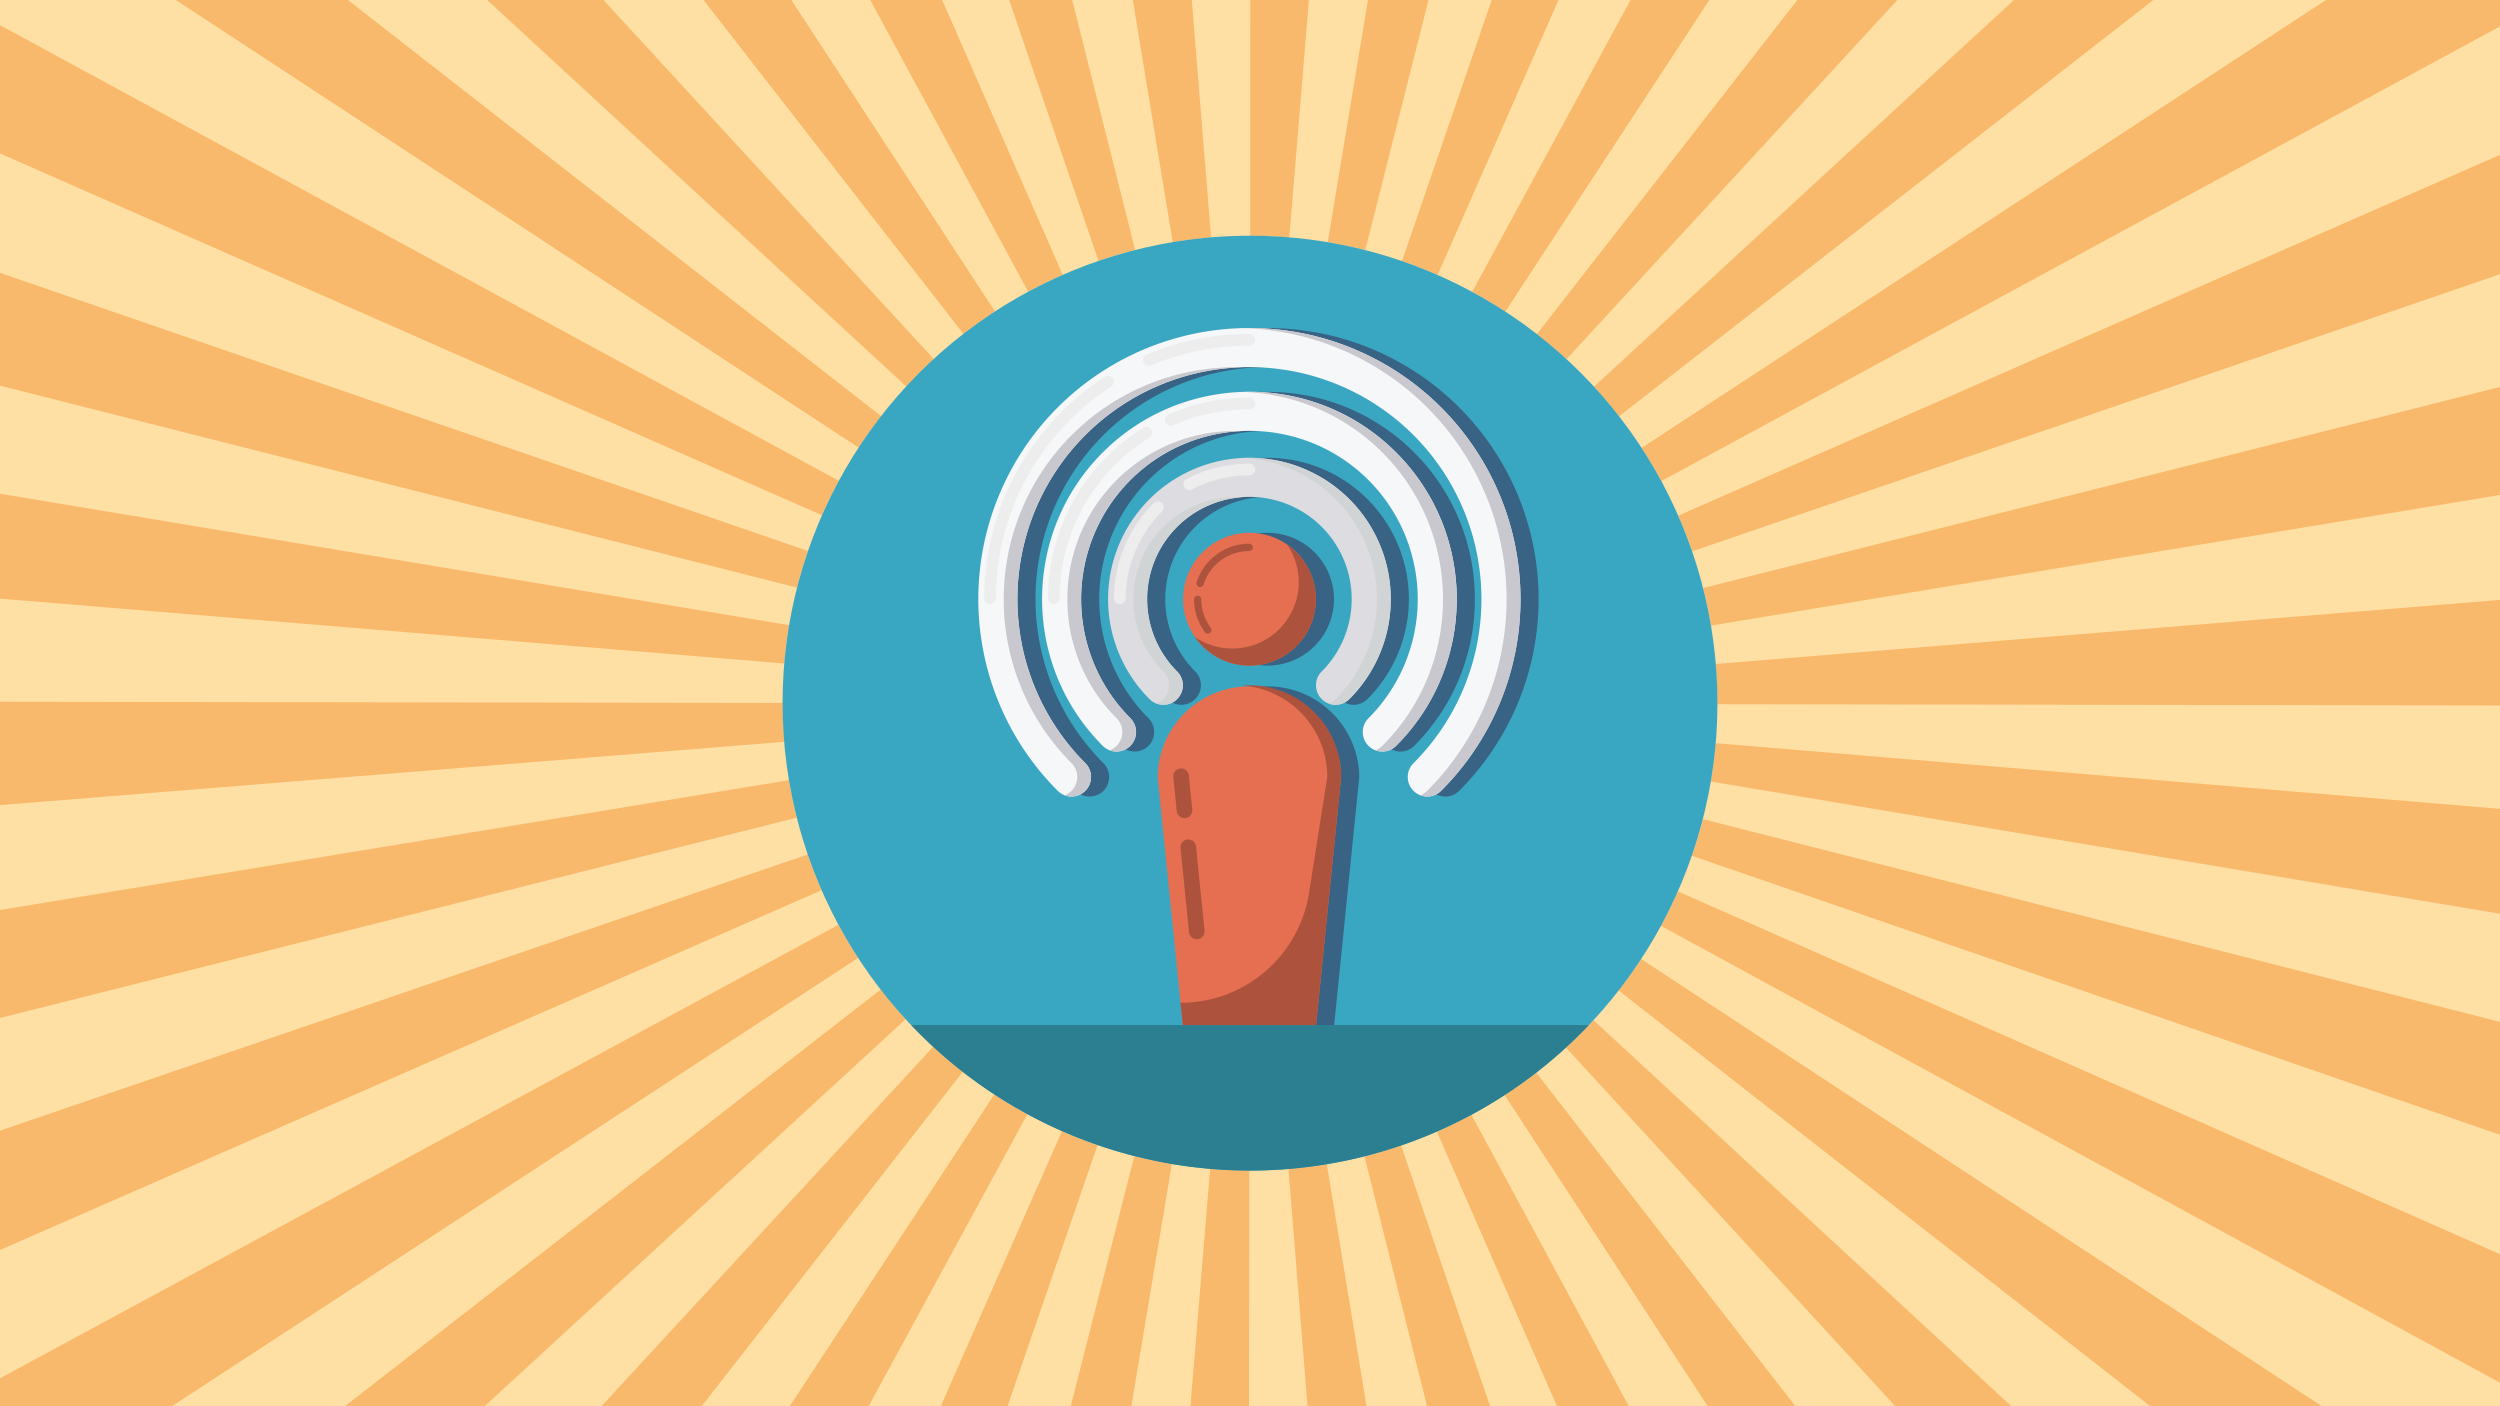 <svg xmlns="http://www.w3.org/2000/svg" viewBox="0 0 1920 1080"><defs><style>.b{fill:#f9b96c}.e{fill:#386384}.f{fill:#e66f51}.g{fill:#ad533d}.h{fill:#f5f7f8}.j{fill:#c9c8ce}</style></defs><path fill="#ffe0a4" d="M0 0h1920v1080H0z"/><path d="M739.94 256.48a365.84 365.84 0 0124.21-17.29L607.77 0h-67.51zM1005.23 0h-45l-.08 181.14c10 0 20.15.42 30.06 1.23zM900.65 186c9.69-1.6 19.61-2.82 29.47-3.62L915.31 0H870zM843.61 200.32c9.23-3.16 18.71-6 28.18-8.36L823.45 0H775zM612.09 451.28c2.4-9.47 5.23-18.95 8.4-28.18L0 209.54v86.63zM696.05 296.86c6.72-7.29 13.83-14.39 21.12-21.1L463.48 0h-89.37zM644.21 369.22L0 19.28v98.59l631.21 277.84c3.95-8.95 8.32-17.87 13-26.49zM659.42 343.79c5.41-8.25 11.24-16.39 17.33-24.19L267.21 0H135zM789.63 224c8.63-4.68 17.56-9.05 26.53-13L723.62 0h-55.3zM1260.72 344c5.4 8.25 10.51 16.81 15.2 25.46L1920 20.27V0h-133.69zM1288.91 396c3.93 9 7.54 18.19 10.71 27.44L1920 210.6v-91.73zM1920 380.14v-83l-612 154.48c2.38 9.48 4.41 19.18 6 28.85zM1019.7 186c9.67 1.6 19.38 3.63 28.86 6l48.56-192h-46.52zM659.08 735.68a361.07 361.07 0 01-15.17-25.46L0 1058.53V1080h132zM1130.63 224.13c8.63 4.69 17.19 9.8 25.44 15.2L1312.79 0h-60.56zM1076.74 200.44c9.23 3.17 18.44 6.77 27.39 10.71L1196.94 0h-51.33zM1224.11 297a363.56 363.56 0 0119.3 22.76L1653.78 0h-107.09zM602.39 509.59c.81-9.86 2-19.77 3.66-29.47L0 379.17v80.59zM1180.26 256.64c7.8 6.08 15.46 12.57 22.74 19.29L1457.2 0h-76.86zM1076.08 879.79c-9.24 3.15-18.72 6-28.2 8.33L1096 1080h48.44zM1223.72 783.39a362.511 362.511 0 01-21.15 21.08l253 275.53h89.2zM1260.39 736.5a363.301 363.301 0 01-17.35 24.17L1651.41 1080h131.84zM1130.07 856.17c-8.64 4.66-17.57 9-26.55 13l92.24 210.83H1251zM1179.78 823.73c-7.81 6.07-16 11.88-24.23 17.28l155.93 239h67.42zM602.33 569.7c-.79-9.78-1.19-19.78-1.19-29.7v-.12L0 538.94v79.4zM1920 963.23l-631.36-278.62c-4 8.95-8.33 17.85-13 26.47L1920 1061.93zM1317.58 570.75c-.82 9.87-2.06 19.78-3.69 29.47L1920 701.79v-80.62zM1307.82 629.07c-2.41 9.45-5.24 18.93-8.43 28.16L1920 871.5v-86.69zM1317.64 509.94c.81 9.91 1.22 20 1.22 30.06v.84l601.14.95v-81.07zM631 683.68c-3.93-9-7.52-18.19-10.68-27.44L0 868.35V960zM695.64 782.69c-6.7-7.29-13.19-15-19.26-22.77L264.83 1080h107.34zM611.92 628c-2.38-9.47-4.39-19.18-6-28.85L0 698.89v82.93zM739.45 823.13a362.132 362.132 0 01-22.71-19.3L461.83 1080h77zM1019 894.09c-9.71 1.6-19.63 2.8-29.49 3.59l14.66 182.32h45.34zM900 893.92c-9.67-1.61-19.38-3.65-28.85-6.06L822.32 1080h46.55zM959.46 898.86c-10 0-20.15-.44-30.06-1.26L914.23 1080h45zM789.06 855.7c-8.63-4.69-17.18-9.81-25.41-15.22L606.46 1080h60.63zM842.93 879.45c-9.22-3.18-18.43-6.79-27.37-10.73L722.43 1080h51.37z" class="b"/><circle cx="960" cy="540" r="359" fill="#3aa7c2"/><path fill="#2c7e91" d="M699.79 787.23a358.78 358.78 0 00520.42 0z"/><circle cx="973.46" cy="460.16" r="50.99" class="e" transform="rotate(-80.78 973.495 460.15)"/><path d="M1024.64 787.23l19.29-190.48a70.47 70.47 0 00-140.93 0l19.29 190.48z" class="e"/><path d="M1099.46 607.36a15 15 0 010-21.22 178.19 178.19 0 10-252 0 15 15 0 01-21.21 21.22 208.2 208.2 0 11294.41 0 15 15 0 01-21.2 0z" class="e"/><path d="M1064.9 572.8a15 15 0 010-21.21 129.46 129.46 0 000-182.88c-50.42-50.41-132.45-50.42-182.87 0a129.46 129.46 0 000 182.88 15 15 0 01-21.22 21.21c-62.11-62.11-62.11-163.18 0-225.3s163.19-62.12 225.31 0 62.11 163.19 0 225.3a15 15 0 01-21.22 0z" class="e"/><path d="M1029 536.9a15 15 0 010-21.22 78.54 78.54 0 10-111.07 0 15 15 0 11-21.21 21.22 108.55 108.55 0 11153.49 0 15 15 0 01-21.21 0z" class="e"/><circle cx="959.56" cy="460.16" r="50.99" class="f" transform="rotate(-80.78 959.591 460.155)"/><path d="M921.67 450.84a2.92 2.92 0 01-.86-.14 2.81 2.81 0 01-1.81-3.53 42.48 42.48 0 0140.56-29.59 2.81 2.81 0 010 5.61 36.88 36.88 0 00-35.22 25.7 2.8 2.8 0 01-2.67 1.95zm6 35.85a2.79 2.79 0 01-2.25-1.13 42.16 42.16 0 01-8.42-25.4 2.81 2.81 0 015.61 0 36.62 36.62 0 007.3 22 2.79 2.79 0 01-.57 3.92 2.75 2.75 0 01-1.69.61z" class="g"/><path d="M1010.57 460.17a51 51 0 01-93 28.95 51 51 0 0070.91-70.91 50.83 50.83 0 0122.09 41.96z" class="g"/><path d="M1010.73 787.23L1030 596.75a70.47 70.47 0 00-140.93 0l19.29 190.48z" class="f"/><path d="M1030 596.76l-17.55 173.39-1.74 17.05H908.37l-1.74-17.05a99.93 99.93 0 0098.71-84.37l14-89a70.38 70.38 0 00-65.13-70.23c1.74-.17 3.54-.22 5.33-.22a70.42 70.42 0 0170.46 70.43z" class="g"/><path d="M909.75 628.35a6 6 0 01-6-5.39l-2.68-26.45a6 6 0 0111.93-1.2l2.68 26.45a6 6 0 01-5.36 6.56c-.16.02-.32.03-.57.03zm9.42 93a6 6 0 01-6-5.39l-6.55-64.69a6 6 0 015.36-6.57 6.08 6.08 0 016.57 5.36l6.55 64.69a6 6 0 01-5.36 6.57z" class="g"/><path d="M1085.55 607.36a15 15 0 010-21.22 178.19 178.19 0 10-252 0 15 15 0 01-21.21 21.22 208.2 208.2 0 11294.41 0 15 15 0 01-21.2 0z" class="h"/><path d="M1051 572.8a15 15 0 010-21.21 129.46 129.46 0 000-182.88c-50.42-50.41-132.45-50.42-182.87 0a129.46 129.46 0 000 182.88 15 15 0 01-21.23 21.21c-62.11-62.11-62.11-163.18 0-225.3s163.19-62.12 225.31 0 62.11 163.19 0 225.3a15 15 0 01-21.21 0z" class="h"/><path fill="#dddce0" d="M1015.09 536.9a15 15 0 010-21.22 78.54 78.54 0 10-111.07 0 15 15 0 01-21.21 21.22 108.55 108.55 0 11153.49 0 15 15 0 01-21.21 0z"/><path d="M833.54 334.13a178.28 178.28 0 000 252 15 15 0 01-15.88 24.62 15 15 0 005.34-24.59A178.19 178.19 0 01949 282c1.8 0 3.53 0 5.27.11a177 177 0 00-120.73 52.02zm334.21 126a206.82 206.82 0 01-61 147.19 15 15 0 01-10.6 4.38 15.27 15.27 0 01-5.27-1 14.9 14.9 0 005.27-3.42A208.21 208.21 0 00954.36 252c1.74-.06 3.48-.06 5.22-.06a208.2 208.2 0 01208.17 208.22z" class="j"/><path d="M868.09 368.74c-50.37 50.37-50.37 132.44 0 182.86a15 15 0 01-15.87 24.63 15 15 0 005.33-24.63c-50.43-50.42-50.43-132.49 0-182.86a128.79 128.79 0 0196.7-37.64 128.6 128.6 0 00-86.16 37.64zm204.13 204.07a15 15 0 01-10.6 4.37 15.35 15.35 0 01-5.28-.95 15 15 0 005.28-3.42c62.15-62.1 62.15-163.18 0-225.33A158.61 158.61 0 00954.31 301a158.7 158.7 0 01117.91 46.45c62.09 62.18 62.09 163.26 0 225.36z" class="j"/><path fill="#d1d4d5" d="M904.05 404.64a78.39 78.39 0 000 111.06 15 15 0 01-15.93 24.63 14.74 14.74 0 005.33-3.42 15 15 0 000-21.21 78.44 78.44 0 0160.86-133.78 77.87 77.87 0 00-50.26 22.72zm164.07 55.53a108.19 108.19 0 01-31.8 76.74 15 15 0 01-10.6 4.37 15.35 15.35 0 01-5.28-.95 15.07 15.07 0 005.28-3.42 108.54 108.54 0 00-71.36-185.17c1.74-.05 3.48-.11 5.22-.11a108.49 108.49 0 01108.54 108.54z"/><path fill="#ededed" d="M760.37 463.88a4.48 4.48 0 01-4.47-4.51 202.39 202.39 0 0159.64-143.25 205.55 205.55 0 0133-26.83 4.49 4.49 0 114.91 7.52 197.1 197.1 0 00-31.58 25.67 193.46 193.46 0 00-57 136.93 4.49 4.49 0 01-4.5 4.47zM882.2 281a4.5 4.5 0 01-1.75-8.64 202.82 202.82 0 0179.11-15.85 4.49 4.49 0 110 9 193.77 193.77 0 00-75.62 15.16 4.47 4.47 0 01-1.74.33zm-72.87 182.88a4.49 4.49 0 01-4.47-4.51 153.81 153.81 0 0145.25-108.69 155.62 155.62 0 0128-22.21 4.5 4.5 0 014.74 7.64A146.88 146.88 0 00856.44 357a144.89 144.89 0 00-42.62 102.38 4.49 4.49 0 01-4.49 4.5zM899 327a4.49 4.49 0 01-1.81-8.6 154 154 0 0162.41-13 4.5 4.5 0 010 9 145.38 145.38 0 00-58.8 12.25 4.41 4.41 0 01-1.8.35zm-39 136.88a4.48 4.48 0 01-4.46-4.52A103.3 103.3 0 01886 386.58a4.5 4.5 0 116.36 6.36 94.38 94.38 0 00-27.8 66.48 4.5 4.5 0 01-4.56 4.46zm53.39-87.5a4.5 4.5 0 01-2.09-8.48 104.26 104.26 0 0148.22-11.79 4.5 4.5 0 010 9 95.34 95.34 0 00-44.06 10.76 4.41 4.41 0 01-2.03.51z"/></svg>